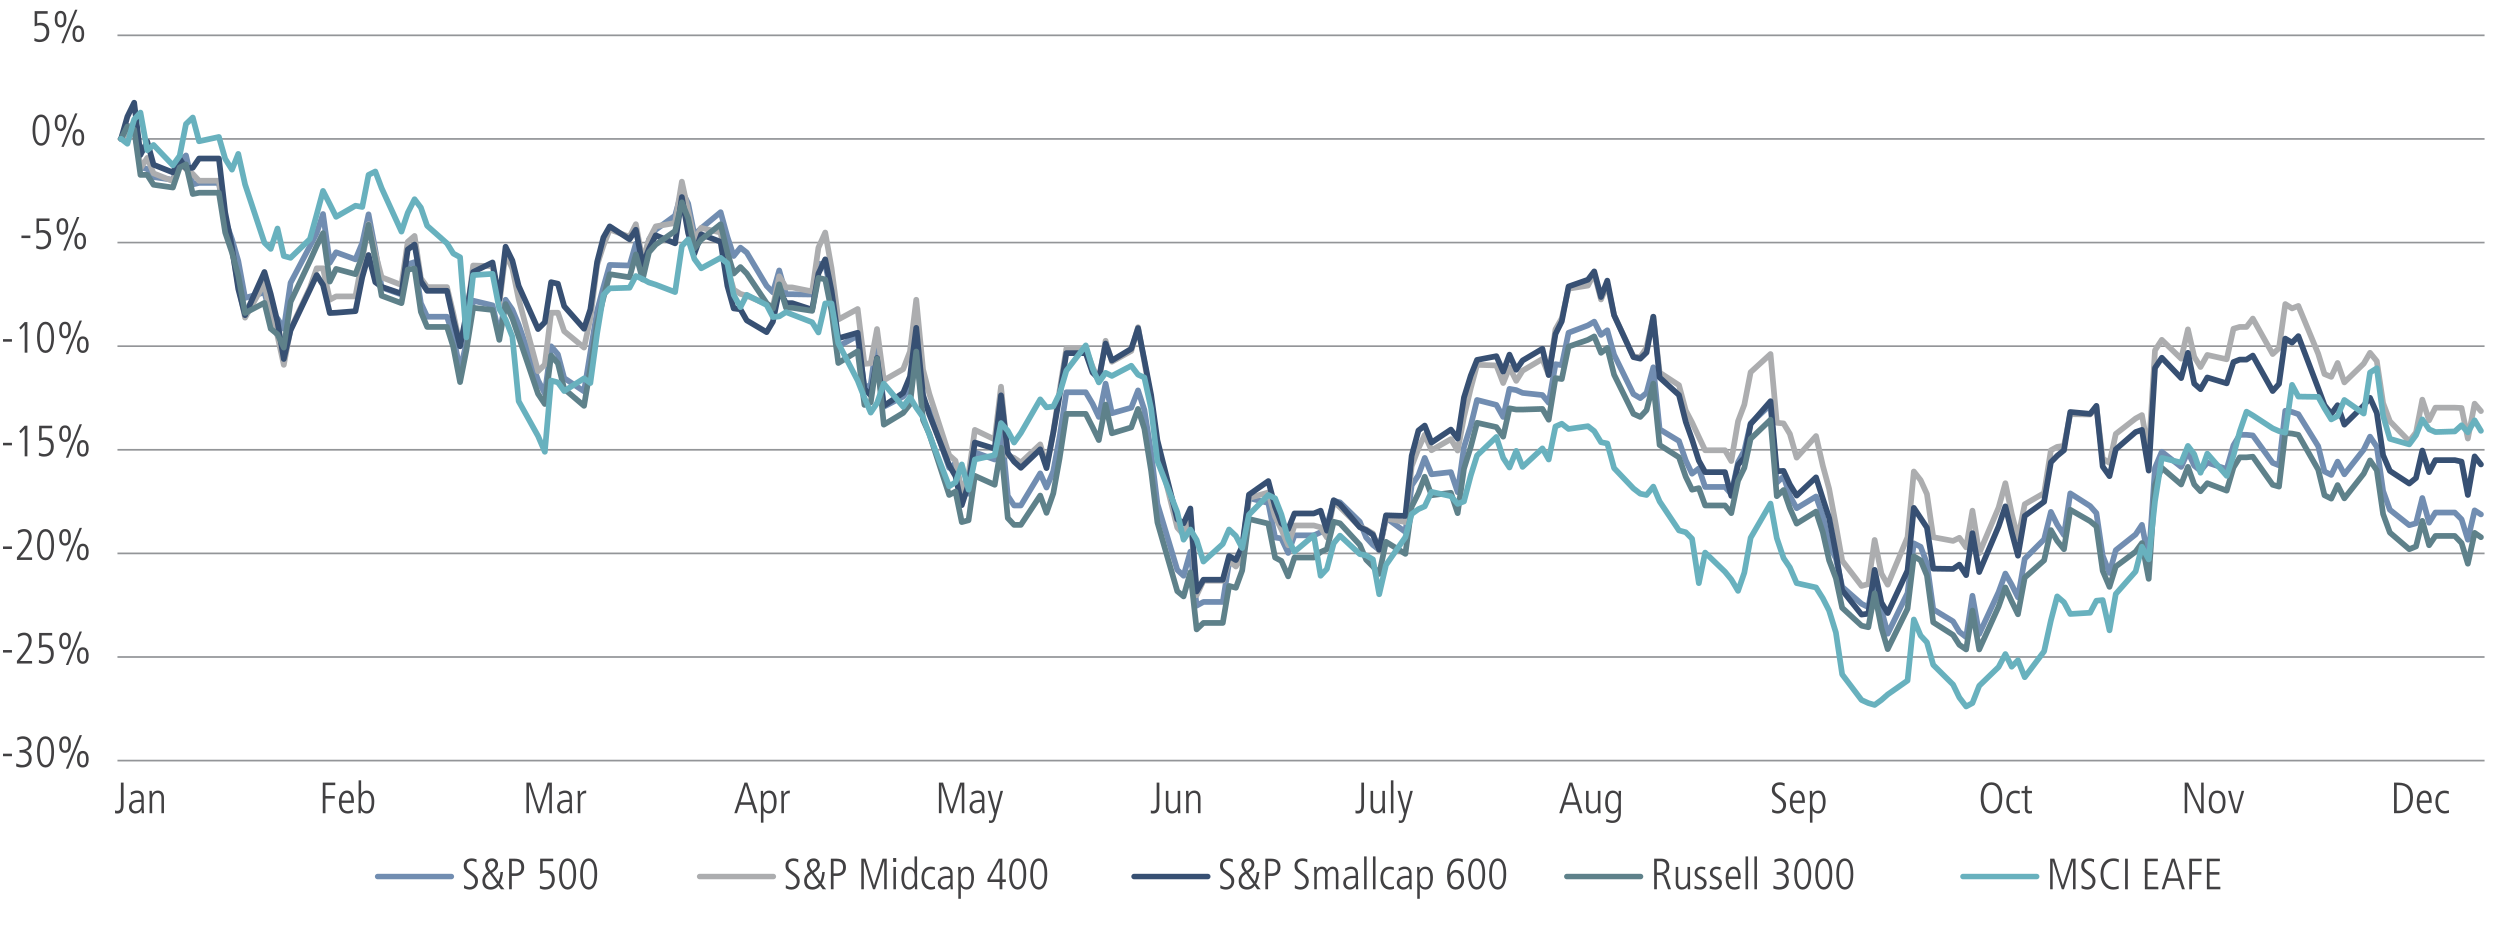 <?xml version="1.0" encoding="utf-8"?>
<!-- Generator: Adobe Illustrator 27.0.0, SVG Export Plug-In . SVG Version: 6.00 Build 0)  -->
<svg version="1.1" id="Layer_1" xmlns="http://www.w3.org/2000/svg" xmlns:xlink="http://www.w3.org/1999/xlink" x="0px" y="0px"
	 viewBox="0 0 1140 423.5" style="enable-background:new 0 0 1140 423.5;" xml:space="preserve">
<style type="text/css">
	.st0{fill:none;stroke:#939598;stroke-width:0.75;stroke-miterlimit:10;}
	.st1{fill:none;stroke:#939598;stroke-miterlimit:10;}
	.st2{fill:#414042;}
	.st3{fill:#718DB1;}
	.st4{fill:none;}
	.st5{fill:none;stroke:#808080;stroke-width:0.75;stroke-miterlimit:10;}
	.st6{fill:#ACADAF;}
	.st7{fill:#FFFFFF;}
	.st8{fill:none;stroke:#939598;stroke-width:0.784;stroke-linejoin:round;stroke-miterlimit:10;}
	.st9{fill:none;stroke:#718DB1;stroke-width:2.614;stroke-linecap:round;stroke-linejoin:round;stroke-miterlimit:10;}
	.st10{fill:none;stroke:#ACADAF;stroke-width:2.614;stroke-linecap:round;stroke-linejoin:round;stroke-miterlimit:10;}
	.st11{fill:none;stroke:#375073;stroke-width:2.614;stroke-linecap:round;stroke-linejoin:round;stroke-miterlimit:10;}
	.st12{fill:none;stroke:#5E818A;stroke-width:2.614;stroke-linecap:round;stroke-linejoin:round;stroke-miterlimit:10;}
	.st13{fill:none;stroke:#68B1BE;stroke-width:2.614;stroke-linecap:round;stroke-linejoin:round;stroke-miterlimit:10;}
	.st14{fill:none;stroke:#718DB1;stroke-width:2.5;stroke-linecap:round;stroke-linejoin:round;stroke-miterlimit:10;}
	.st15{fill:none;stroke:#ACADAF;stroke-width:2.5;stroke-linecap:round;stroke-linejoin:round;stroke-miterlimit:10;}
	.st16{fill:none;stroke:#375073;stroke-width:2.5;stroke-linecap:round;stroke-linejoin:round;stroke-miterlimit:10;}
	.st17{fill:none;stroke:#5E818A;stroke-width:2.5;stroke-linecap:round;stroke-linejoin:round;stroke-miterlimit:10;}
	.st18{fill:none;stroke:#68B1BE;stroke-width:2.5;stroke-linecap:round;stroke-linejoin:round;stroke-miterlimit:10;}
</style>
<g>
	<g>
		<path class="st8" d="M53.56,346.83h1079.4 M53.56,299.59h1079.4 M53.56,252.34h1079.4 M53.56,205.1h1079.4 M53.56,157.85h1079.4
			 M53.56,110.61h1079.4 M53.56,16.12h1079.4"/>
	</g>
	<g>
		<line class="st8" x1="53.56" y1="63.36" x2="1132.96" y2="63.36"/>
	</g>
	<g>
		<polyline class="st9" points="55.21,63.29 58.09,57.39 61.18,57.81 64.05,76.23 67.14,77.07 70.01,80.73 78.84,82 81.93,73.56 
			84.81,70.89 87.9,84.1 90.77,83.4 99.82,83.4 102.69,100.41 105.78,109.13 108.65,118.98 111.75,135.85 120.58,133.32 123.45,144 
			126.54,145.27 129.41,149.91 132.5,128.96 141.34,112.23 144.43,106.18 147.3,97.6 150.39,119.82 153.26,115.04 162.09,118.27 
			165.19,110.82 168.06,97.74 171.15,114.05 174.02,131.07 183.07,134.3 185.94,120.52 189.04,119.54 191.91,138.24 194.78,144.43 
			203.83,144.43 206.7,153.14 209.79,168.89 212.66,156.38 215.76,137.11 224.59,139.22 227.68,152.72 230.55,136.69 233.64,141.19 
			236.51,148.08 245.35,173.39 248.44,179.44 251.31,157.92 254.4,161.58 257.27,172.41 266.32,178.45 269.2,160.74 272.29,141.75 
			275.16,130.93 278.03,120.8 287.08,121.08 289.95,111.1 293.04,122.07 295.92,109.27 299.01,104.77 307.84,98.31 310.93,87.06 
			313.8,92.82 316.67,107.16 319.76,104.07 328.6,96.76 331.69,108.01 334.56,116.73 337.65,112.93 340.52,115.18 349.58,130.36 
			352.45,133.32 355.32,123.33 358.41,134.16 361.28,134.16 370.33,134.3 373.2,120.24 376.3,120.66 379.17,133.74 382.26,157.92 
			391.09,153.14 394.18,177.05 397.05,175.36 399.92,154.55 403.02,185.48 411.85,180.84 414.94,176.91 417.81,152.02 420.9,182.39 
			423.77,187.03 432.83,213.32 435.7,211.35 438.57,224.43 441.66,225.13 444.53,206.29 453.58,209.53 456.46,193.36 459.55,226.12 
			462.42,230.48 465.51,230.48 474.34,215.85 477.21,222.32 480.3,214.87 483.18,199.12 486.27,178.87 495.1,178.87 498.19,184.08 
			501.06,190.12 504.15,174.94 507.02,188.44 515.86,185.9 518.95,178.03 521.82,186.89 524.91,206.43 527.78,229.77 536.84,259.86 
			539.71,262.54 542.8,251.57 545.67,276.18 548.76,274.49 557.59,274.49 560.46,256.49 563.56,257.47 566.43,250.3 569.52,227.1 
			578.35,229.35 581.44,245.1 584.31,245.52 587.41,252.13 590.28,244.12 599.11,244.12 602.2,242.71 605.07,240.04 608.16,228.37 
			611.03,229.07 620.09,237.93 622.96,245.1 626.05,248.48 628.92,250.73 632.01,236.1 640.85,242.57 643.72,221.34 646.81,216.7 
			649.68,208.82 652.77,216.28 661.6,215.29 664.69,224.43 667.57,203.9 670.66,194.06 673.53,182.39 682.36,184.64 685.45,190.12 
			688.32,177.33 691.41,177.89 694.29,179.16 703.34,180.14 706.21,183.66 709.3,166.08 712.17,166.5 715.26,151.74 724.1,148.36 
			726.97,146.67 730.06,152.72 732.93,150.61 736.02,161.72 744.85,179.72 747.95,181.55 750.82,179.16 753.91,167.49 
			756.78,195.75 765.61,201.09 768.7,209.95 771.57,216 774.67,213.6 777.54,222.04 786.59,222.04 789.46,225.28 792.55,210.79 
			795.42,205.45 798.29,193.08 807.35,184.5 810.22,220.07 813.31,217.26 816.18,226.12 819.27,231.74 828.11,226.4 831.2,235.12 
			834.07,248.33 837.16,254.66 840.03,267.6 848.86,275.33 851.96,276.88 854.83,262.4 857.92,278 860.79,288.97 869.84,270.41 
			872.71,247.77 875.8,249.32 878.68,256.91 881.55,277.86 890.6,283.35 893.47,288.13 896.56,290.52 899.43,271.68 902.52,289.11 
			911.36,269.99 914.45,261.55 917.32,266.61 920.19,272.38 923.28,254.8 932.12,245.94 935.21,233.43 938.08,239.2 941.17,243.98 
			944.04,224.99 953.09,230.76 955.96,233.99 958.83,253.4 961.93,261.27 964.8,250.87 973.85,243.69 976.72,239.34 979.81,255.22 
			982.68,213.32 985.78,206.01 994.61,212.9 997.7,206.01 1000.57,212.34 1003.44,214.73 1006.53,210.93 1015.37,213.89 
			1018.46,203.06 1021.33,198.28 1024.42,198.28 1027.29,198.56 1036.34,211.07 1039.22,212.2 1042.09,187.31 1045.18,187.87 
			1048.05,188.86 1057.1,203.48 1059.97,215.01 1063.06,216.56 1065.94,210.51 1069.03,216.28 1077.86,205.03 1080.73,199.12 
			1083.82,203.76 1086.69,223.87 1089.78,232.45 1098.62,239.48 1101.71,238.63 1104.58,227.1 1107.67,238.35 1110.54,233.71 
			1119.38,233.71 1122.47,236.81 1125.34,246.09 1128.43,232.73 1131.3,234.56 		"/>
	</g>
	<g>
		<polyline class="st10" points="55.21,63.29 58.09,60.34 61.18,55.42 64.05,76.79 67.14,72.01 70.01,79.04 78.84,82.56 
			81.93,74.26 84.81,77.07 87.9,79.32 90.77,82.42 99.82,82.42 102.69,101.82 105.78,114.19 108.65,129.94 111.75,144.85 
			120.58,129.1 123.45,144.57 126.54,153.14 129.41,166.36 132.5,150.05 141.34,131.21 144.43,122.35 147.3,122.35 150.39,136.69 
			153.26,135.15 162.09,135.15 165.19,118.41 168.06,102.24 171.15,115.46 174.02,126.43 183.07,129.94 185.94,110.26 
			189.04,107.59 191.91,126.85 194.78,130.93 203.83,130.93 206.7,143.02 209.79,157.5 212.66,145.41 215.76,121.08 224.59,121.37 
			227.68,138.66 230.55,115.46 233.64,122.49 236.51,136.41 245.35,169.31 248.44,166.22 251.31,142.6 254.4,142.6 257.27,151.03 
			266.32,158.49 269.2,145.27 272.29,120.8 275.16,111.94 278.03,104.63 287.08,108.01 289.95,102.24 293.04,118.98 295.92,109.27 
			299.01,103.23 307.84,101.68 310.93,82.84 313.8,96.2 316.67,109.41 319.76,103.93 328.6,106.04 331.69,122.21 334.56,132.05 
			337.65,134.02 340.52,134.86 349.58,138.66 352.45,139.93 355.32,126.01 358.41,131.07 361.28,131.07 370.33,132.9 373.2,112.93 
			376.3,106.04 379.17,122.21 382.26,145.69 391.09,140.91 394.18,165.94 397.05,165.66 399.92,150.05 403.02,173.39 411.85,168.33 
			414.94,160.31 417.81,136.69 420.9,168.47 423.77,179.58 432.83,207.56 435.7,210.09 438.57,223.87 441.66,216.56 444.53,196.03 
			453.58,200.39 456.46,176.34 459.55,207.7 462.42,208.82 465.51,210.93 474.34,202.64 477.21,212.48 480.3,197.01 483.18,178.03 
			486.27,158.91 495.1,158.91 498.19,167.2 501.06,173.95 504.15,155.39 507.02,164.95 515.86,160.03 518.95,149.21 521.82,164.95 
			524.91,182.25 527.78,204.18 536.84,240.6 539.71,243.84 542.8,234.98 545.67,271.39 548.76,264.79 557.59,264.79 560.46,255.65 
			563.56,258.32 566.43,253.96 569.52,227.1 578.35,224.57 581.44,235.54 584.31,241.45 587.41,248.62 590.28,239.62 599.11,239.62 
			602.2,240.46 605.07,245.1 608.16,228.79 611.03,231.32 620.09,240.18 622.96,241.45 626.05,243.27 628.92,251.15 632.01,236.38 
			640.85,238.07 643.72,212.62 646.81,204.47 649.68,198.28 652.77,205.31 661.6,200.25 664.69,205.45 667.57,190.12 670.66,177.05 
			673.53,166.36 682.36,166.64 685.45,174.66 688.32,167.49 691.41,173.67 694.29,169.03 703.34,163.69 706.21,171 709.3,150.19 
			712.17,145.13 715.26,131.63 724.1,130.22 726.97,124.74 730.06,136.55 732.93,129.8 736.02,143.72 744.85,162.56 747.95,162.85 
			750.82,158.49 753.91,144.43 756.78,169.88 765.61,175.64 768.7,187.17 771.57,192.65 774.67,199.26 777.54,205.31 786.59,205.31 
			789.46,210.23 792.55,192.09 795.42,184.5 798.29,169.73 807.35,161.44 810.22,192.79 813.31,193.08 816.18,197.86 819.27,208.68 
			828.11,198.84 831.2,212.34 834.07,222.88 837.16,239.48 840.03,255.65 848.86,267.18 851.96,266.33 854.83,246.23 857.92,261.55 
			860.79,266.61 869.84,244.96 872.71,215.01 875.8,218.95 878.68,225.28 881.55,244.96 890.6,246.65 893.47,245.24 896.56,249.6 
			899.43,232.87 902.52,252.27 911.36,231.46 914.45,220.35 917.32,234.13 920.19,245.52 923.28,229.92 932.12,224.85 
			935.21,205.31 938.08,203.76 941.17,203.34 944.04,188.86 953.09,189 955.96,185.62 958.83,209.11 961.93,211.07 964.8,197.86 
			973.85,190.83 976.72,189.28 979.81,206.43 982.68,159.75 985.78,154.97 994.61,163.55 997.7,150.19 1000.57,162.7 
			1003.44,167.34 1006.53,161.86 1015.37,163.83 1018.46,149.91 1021.33,149.07 1024.42,149.07 1027.29,145.27 1036.34,161.44 
			1039.22,158.77 1042.09,138.66 1045.18,140.63 1048.05,139.5 1057.1,161.3 1059.97,170.58 1063.06,171.84 1065.94,165.52 
			1069.03,174.37 1077.86,165.8 1080.73,160.88 1083.82,164.67 1086.69,183.8 1089.78,192.09 1098.62,201.23 1101.71,197.15 
			1104.58,182.25 1107.67,191.67 1110.54,185.9 1119.38,185.9 1122.47,186.05 1125.34,199.97 1128.43,184.08 1131.3,187.45 		"/>
	</g>
	<g>
		<polyline class="st11" points="55.21,63.29 58.09,53.17 61.18,46.84 64.05,70.61 67.14,64.56 70.01,75.11 78.84,78.62 
			81.93,72.43 84.81,76.65 87.9,76.51 90.77,72.29 99.82,72.29 102.69,96.9 105.78,112.79 108.65,131.77 111.75,143.72 
			120.58,124.04 123.45,134.02 126.54,146.82 129.41,163.69 132.5,150.61 141.34,132.05 144.43,125.44 147.3,129.94 150.39,142.74 
			153.26,142.6 162.09,141.89 165.19,126.43 168.06,116.3 171.15,128.68 174.02,130.79 183.07,133.88 185.94,113.77 189.04,111.52 
			191.91,128.26 194.78,132.61 203.83,132.61 206.7,145.55 209.79,157.92 212.66,143.3 215.76,124.04 224.59,119.68 227.68,136.55 
			230.55,112.51 233.64,118.83 236.51,130.36 245.35,150.05 248.44,146.96 251.31,128.68 254.4,129.38 257.27,139.64 266.32,149.91 
			269.2,141.05 272.29,119.4 275.16,108.29 278.03,103.23 287.08,109.13 289.95,104.77 293.04,120.8 295.92,113.49 299.01,107.3 
			307.84,110.96 310.93,89.87 313.8,106.32 316.67,115.6 319.76,106.88 328.6,110.26 331.69,130.36 334.56,140.63 337.65,141.05 
			340.52,146.11 349.58,151.46 352.45,146.67 355.32,132.33 358.41,138.24 361.28,138.24 370.33,141.19 373.2,124.74 376.3,118.27 
			379.17,132.47 382.26,154.27 391.09,151.74 394.18,177.33 397.05,180.28 399.92,163.27 403.02,185.06 411.85,179.16 414.94,171.7 
			417.81,149.49 420.9,180.14 423.77,189 432.83,212.2 435.7,217.12 438.57,230.34 441.66,220.78 444.53,201.79 453.58,204.61 
			456.46,180.28 459.55,206.57 462.42,210.51 465.51,213.32 474.34,204.89 477.21,213.46 480.3,197.29 483.18,180.28 486.27,161.02 
			495.1,161.02 498.19,169.88 501.06,172.69 504.15,156.66 507.02,164.39 515.86,159.05 518.95,149.63 521.82,164.11 524.91,180.14 
			527.78,200.81 536.84,236.81 539.71,238.63 542.8,231.88 545.67,269.71 548.76,264.36 557.59,264.36 560.46,253.54 563.56,255.37 
			566.43,249.18 569.52,225.56 578.35,219.37 581.44,231.04 584.31,238.63 587.41,241.3 590.28,234.13 599.11,234.13 602.2,232.87 
			605.07,242.01 608.16,228.09 611.03,229.92 620.09,240.46 622.96,241.73 626.05,243.84 628.92,250.73 632.01,234.98 
			640.85,235.26 643.72,207.84 646.81,196.31 649.68,194.06 652.77,201.79 661.6,195.89 664.69,199.97 667.57,181.26 670.66,171.28 
			673.53,164.11 682.36,162.42 685.45,169.45 688.32,161.72 691.41,168.61 694.29,164.39 703.34,159.05 706.21,171 709.3,152.3 
			712.17,146.53 715.26,130.65 724.1,127.55 726.97,123.76 730.06,135.43 732.93,127.97 736.02,143.72 744.85,162.85 747.95,163.55 
			750.82,160.74 753.91,144.43 756.78,172.13 765.61,180.14 768.7,192.37 771.57,200.39 774.67,210.09 777.54,215.29 786.59,215.29 
			789.46,226.12 792.55,211.92 795.42,208.68 798.29,193.36 807.35,182.95 810.22,214.87 813.31,214.73 816.18,220.92 
			819.27,225.98 828.11,217.68 831.2,227.38 834.07,236.1 837.16,252.27 840.03,269.14 848.86,280.25 851.96,279.83 854.83,259.86 
			857.92,274.77 860.79,279.55 869.84,260.15 872.71,231.6 875.8,236.24 878.68,240.6 881.55,259.3 890.6,259.44 893.47,257.47 
			896.56,262.26 899.43,243.13 902.52,260.85 911.36,240.04 914.45,230.9 917.32,242.57 920.19,253.4 923.28,235.26 932.12,228.79 
			935.21,210.79 938.08,207.84 941.17,205.31 944.04,187.87 953.09,188.72 955.96,185.06 958.83,212.76 961.93,217.12 964.8,204.89 
			973.85,197.01 976.72,196.03 979.81,214.59 982.68,167.77 985.78,163.13 994.61,172.41 997.7,160.88 1000.57,174.94 
			1003.44,177.47 1006.53,172.13 1015.37,174.8 1018.46,165.09 1021.33,163.97 1024.42,163.97 1027.29,162.14 1036.34,178.31 
			1039.22,175.08 1042.09,154.41 1045.18,156.24 1048.05,153.28 1057.1,177.05 1059.97,184.78 1063.06,188.72 1065.94,184.78 
			1069.03,193.64 1077.86,184.92 1080.73,181.41 1083.82,188.3 1086.69,207.56 1089.78,214.73 1098.62,220.49 1101.71,217.96 
			1104.58,205.45 1107.67,215.29 1110.54,209.81 1119.38,209.81 1122.47,210.51 1125.34,225.7 1128.43,208.12 1131.3,211.78 		"/>
	</g>
	<g>
		<polyline class="st12" points="55.21,63.29 58.09,57.67 61.18,59.08 64.05,79.75 67.14,79.75 70.01,84.24 78.84,85.51 
			81.93,76.37 84.81,74.96 87.9,88.46 90.77,87.9 99.82,87.9 102.69,106.04 105.78,115.18 108.65,125.58 111.75,142.74 
			120.58,138.1 123.45,149.91 126.54,152.44 129.41,158.49 132.5,137.68 141.34,118.98 144.43,112.09 147.3,106.32 150.39,128.4 
			153.26,122.63 162.09,125.02 165.19,116.73 168.06,102.52 171.15,118.41 174.02,134.86 183.07,138.24 185.94,122.91 
			189.04,122.49 191.91,142.18 194.78,149.07 203.83,149.07 206.7,158.2 209.79,174.23 212.66,159.75 215.76,140.35 224.59,141.33 
			227.68,154.97 230.55,138.66 233.64,145.13 236.51,153.56 245.35,179.58 248.44,184.22 251.31,162.14 254.4,165.66 257.27,177.33 
			266.32,185.06 269.2,167.91 272.29,147.38 275.16,135.85 278.03,125.02 287.08,126.43 289.95,116.02 293.04,127.41 295.92,115.04 
			299.01,111.52 307.84,105.34 310.93,92.26 313.8,99.43 316.67,113.21 319.76,109.27 328.6,102.24 331.69,115.18 334.56,124.74 
			337.65,121.79 340.52,124.74 349.58,138.24 352.45,140.77 355.32,129.66 358.41,140.35 361.28,140.35 370.33,141.75 373.2,126.71 
			376.3,127.41 379.17,141.89 382.26,165.52 391.09,160.17 394.18,184.64 397.05,183.51 399.92,163.55 403.02,193.64 411.85,188.3 
			414.94,184.36 417.81,160.31 420.9,191.53 423.77,197.86 432.83,225.7 435.7,224.15 438.57,238.07 441.66,237.23 444.53,216.98 
			453.58,221.06 456.46,204.18 459.55,236.24 462.42,239.34 465.51,239.34 474.34,225.98 477.21,233.85 480.3,224.99 483.18,208.96 
			486.27,188.72 495.1,188.72 498.19,194.76 501.06,200.67 504.15,184.5 507.02,197.58 515.86,194.9 518.95,186.47 521.82,195.47 
			524.91,214.73 527.78,238.21 536.84,269.57 539.71,271.96 542.8,260.99 545.67,287 548.76,284.05 557.59,284.05 560.46,267.18 
			563.56,268.02 566.43,260.15 569.52,236.66 578.35,238.77 581.44,254.24 584.31,255.79 587.41,262.82 590.28,254.24 
			599.11,254.24 602.2,251.71 605.07,250.44 608.16,237.93 611.03,238.63 620.09,248.48 622.96,255.22 626.05,258.32 628.92,261.69 
			632.01,247.07 640.85,252.55 643.72,231.04 646.81,224.85 649.68,217.4 652.77,225.84 661.6,224.71 664.69,233.99 667.57,213.75 
			670.66,203.76 673.53,192.79 682.36,194.76 685.45,199.12 688.32,186.19 691.41,186.75 694.29,186.75 703.34,186.47 
			706.21,191.39 709.3,172.41 712.17,172.83 715.26,158.06 724.1,154.97 726.97,153.42 730.06,160.88 732.93,158.63 736.02,170.86 
			744.85,188.72 747.95,190.12 750.82,187.03 753.91,174.94 756.78,202.92 765.61,208.54 768.7,217.4 771.57,223.31 774.67,222.6 
			777.54,230.48 786.59,230.48 789.46,233.99 792.55,219.23 795.42,213.32 798.29,200.11 807.35,191.39 810.22,226.26 
			813.31,223.45 816.18,231.74 819.27,238.77 828.11,233.29 831.2,242.71 834.07,255.51 837.16,263.66 840.03,277.16 848.86,285.31 
			851.96,286.02 854.83,270.55 857.92,286.3 860.79,296 869.84,277.58 872.71,253.68 875.8,255.51 878.68,262.4 881.55,283.77 
			890.6,289.53 893.47,294.03 896.56,296.14 899.43,278.42 902.52,296.14 911.36,276.6 914.45,267.88 917.32,274.21 920.19,280.11 
			923.28,263.38 932.12,255.51 935.21,241.73 938.08,246.65 941.17,250.44 944.04,232.45 953.09,237.65 955.96,240.04 
			958.83,260.29 961.93,267.6 964.8,258.32 973.85,251.57 976.72,247.63 979.81,263.94 982.68,221.2 985.78,213.32 994.61,220.92 
			997.7,212.9 1000.57,220.92 1003.44,224.01 1006.53,220.35 1015.37,223.73 1018.46,213.18 1021.33,208.54 1024.42,208.54 
			1027.29,208.26 1036.34,221.06 1039.22,221.9 1042.09,197.43 1045.18,197.72 1048.05,198.28 1057.1,214.17 1059.97,225.84 
			1063.06,227.38 1065.94,221.2 1069.03,227.24 1077.86,215.99 1080.73,209.95 1083.82,214.45 1086.69,234.41 1089.78,242.85 
			1098.62,250.44 1101.71,249.18 1104.58,237.51 1107.67,248.62 1110.54,244.4 1119.38,244.4 1122.47,247.63 1125.34,257.05 
			1128.43,242.99 1131.3,244.96 		"/>
	</g>
	<g>
		<polyline class="st13" points="55.21,63.29 58.09,65.54 61.18,54.44 64.05,51.34 67.14,68.5 70.01,66.11 78.84,75.39 81.93,71.03 
			84.81,56.55 87.9,53.59 90.77,64.42 99.82,62.45 102.69,72.43 105.78,77.36 108.65,70.18 111.75,84.1 120.58,110.68 
			123.45,113.49 126.54,104.21 129.41,116.73 132.5,117.57 141.34,108.99 144.43,97.74 147.3,87.06 150.39,93.1 153.26,98.87 
			162.09,93.81 165.19,94.37 168.06,79.75 171.15,78.2 174.02,85.79 183.07,105.62 185.94,97.04 189.04,90.85 191.91,94.65 
			194.78,102.95 203.83,110.96 206.7,115.6 209.79,117.29 212.66,153.85 215.76,125.44 224.59,124.88 227.68,140.91 230.55,145.69 
			233.64,153.56 236.51,182.95 245.35,198.84 248.44,206.01 251.31,173.53 254.4,174.37 257.27,178.31 266.32,172.55 269.2,174.66 
			272.29,152.02 275.16,134.44 278.03,131.49 287.08,131.21 289.95,125.87 293.04,127.27 295.92,128.82 299.01,129.8 307.84,133.18 
			310.93,112.23 313.8,109.13 316.67,118.13 319.76,122.35 328.6,117.57 331.69,120.1 334.56,134.44 337.65,140.07 340.52,134.44 
			349.58,139.08 352.45,144.57 355.32,144.28 358.41,142.32 361.28,143.44 370.33,146.96 373.2,151.6 376.3,138.38 379.17,138.38 
			382.26,156.52 391.09,173.53 394.18,181.41 397.05,188.15 399.92,183.8 403.02,174.94 411.85,185.48 414.94,181.12 417.81,185.9 
			420.9,190.26 423.77,198.14 432.83,221.76 435.7,219.93 438.57,211.78 441.66,223.31 444.53,209.53 453.58,207.56 456.46,192.94 
			459.55,196.45 462.42,201.79 465.51,197.43 474.34,182.11 477.21,185.76 480.3,185.34 483.18,179.44 486.27,169.03 495.1,157.5 
			498.19,167.91 501.06,174.37 504.15,170.02 507.02,171.42 515.86,166.78 518.95,170.86 521.82,172.13 524.91,186.33 
			527.78,210.23 536.84,233.57 539.71,246.09 542.8,241.45 545.67,246.23 548.76,256.07 557.59,248.05 560.46,241.45 563.56,244.4 
			566.43,249.88 569.52,234.7 578.35,225.7 581.44,227.24 584.31,234.56 587.41,245.8 590.28,251.57 599.11,244.12 602.2,262.54 
			605.07,259.44 608.16,247.77 611.03,244.26 620.09,252.69 622.96,253.26 626.05,255.08 628.92,270.97 632.01,257.62 
			640.85,244.96 643.72,234.41 646.81,232.17 649.68,230.9 652.77,224.29 661.6,226.26 664.69,229.77 667.57,228.65 670.66,216.84 
			673.53,207.7 682.36,199.26 685.45,208.82 688.32,213.18 691.41,205.59 694.29,212.9 703.34,204.47 706.21,209.53 709.3,194.48 
			712.17,193.22 715.26,195.61 724.1,194.34 726.97,196.59 730.06,201.65 732.93,202.22 736.02,213.46 744.85,222.74 747.95,225.13 
			750.82,225.7 753.91,221.9 756.78,228.65 765.61,241.87 768.7,242.71 771.57,245.66 774.67,265.91 777.54,251.99 786.59,260.71 
			789.46,264.22 792.55,269.43 795.42,261.13 798.29,245.24 807.35,229.63 810.22,245.38 813.31,254.52 816.18,258.74 
			819.27,265.91 828.11,267.88 831.2,272.8 834.07,278.43 837.16,288.41 840.03,307.53 848.86,319.2 851.96,320.61 854.83,321.45 
			857.92,319.2 860.79,316.67 869.84,310.34 872.71,282.5 875.8,289.81 878.68,292.91 881.55,303.17 890.6,312.17 893.47,318.08 
			896.56,322.15 899.43,320.61 902.52,312.73 911.36,304.16 914.45,298.25 917.32,304.02 920.19,301.06 923.28,308.8 932.12,296.99 
			935.21,282.92 938.08,271.96 941.17,274.63 944.04,279.97 953.09,279.41 955.96,273.93 958.83,273.64 961.93,287.42 964.8,270.83 
			973.85,260.57 976.72,249.32 979.81,255.08 982.68,228.51 985.78,208.82 994.61,210.93 997.7,203.34 1000.57,207.14 
			1003.44,215.57 1006.53,206.86 1015.37,216.98 1018.46,207.7 1021.33,196.73 1024.42,187.73 1027.29,189.42 1036.34,195.33 
			1039.22,196.59 1042.09,197.29 1045.18,175.5 1048.05,180.84 1057.1,180.98 1059.97,186.19 1063.06,191.25 1065.94,189.7 
			1069.03,182.39 1077.86,188.58 1080.73,169.88 1083.82,167.91 1086.69,189.56 1089.78,200.11 1098.62,202.64 1101.71,198.42 
			1104.58,191.25 1107.67,195.75 1110.54,197.01 1119.38,196.73 1122.47,193.92 1125.34,197.15 1128.43,191.67 1131.3,196.45 		"/>
	</g>
	<g>
		<g>
			<g>
				<path class="st2" d="M1.37,344.84v-1.16h4.08v1.16H1.37z"/>
				<path class="st2" d="M7.45,348.06c0.62,0.38,1.82,0.76,2.62,0.76c1.84,0,3.06-1.1,3.06-3c0-1.66-1.24-2.64-3.18-2.64H8.89v-1.16
					c2.96,0,4.14-0.9,4.14-2.6c0-1.42-0.94-2.52-2.78-2.52c-0.78,0-1.56,0.28-2.3,0.82l-0.1-1.32c0.48-0.32,1.78-0.66,2.58-0.66
					c2.42,0,3.92,1.54,3.92,3.56c0,1.52-0.8,2.62-2.5,3.12v0.04c1.46,0.28,2.6,1.7,2.6,3.52c0,2.56-1.58,4-4.52,4
					c-0.98,0-1.76-0.14-2.58-0.56L7.45,348.06z"/>
				<path class="st2" d="M16.89,342.86c0-4.42,1.38-7.12,3.88-7.12c2.54,0,3.88,2.72,3.88,7.12s-1.38,7.12-3.88,7.12
					C18.27,349.98,16.89,347.26,16.89,342.86z M23.41,342.86c0-3.92-0.9-5.96-2.64-5.96c-1.68,0-2.64,1.98-2.64,5.96
					c0,3.94,0.96,5.96,2.64,5.96C22.47,348.82,23.41,346.8,23.41,342.86z"/>
				<path class="st2" d="M27.01,339.52c0-2.4,0.92-3.78,2.66-3.78c1.7,0,2.66,1.32,2.66,3.78s-0.96,3.78-2.66,3.78
					C27.93,343.3,27.01,341.92,27.01,339.52z M31.17,339.52c0-2-0.56-2.7-1.5-2.7c-0.94,0-1.5,0.68-1.5,2.7c0,2.08,0.6,2.7,1.5,2.7
					C30.57,342.22,31.17,341.6,31.17,339.52z M30.03,350.5l6.26-15.28h1.08l-6.26,15.28H30.03z M35.11,346.2
					c0-2.46,0.96-3.78,2.66-3.78c1.74,0,2.66,1.38,2.66,3.78s-0.92,3.78-2.66,3.78C36.07,349.98,35.11,348.66,35.11,346.2z
					 M39.27,346.2c0-2.02-0.58-2.7-1.52-2.7c-0.88,0-1.48,0.62-1.48,2.7c0,2.06,0.56,2.7,1.5,2.7
					C38.67,348.9,39.27,348.28,39.27,346.2z"/>
			</g>
		</g>
	</g>
	<g>
		<g>
			<g>
				<path class="st2" d="M1.37,297.58v-1.16h4.08v1.16H1.37z"/>
				<path class="st2" d="M7.71,302.58v-1.22l2.16-2.68c1.98-2.46,3.26-4.76,3.26-6.54c0-1.6-0.76-2.5-2.18-2.5
					c-0.86,0-1.92,0.48-2.66,1.1l-0.18-1.38c0.96-0.62,1.92-0.88,2.94-0.88c2.1,0,3.4,1.5,3.4,3.66c0,1.76-0.86,3.72-3.58,7.1
					l-1.76,2.18h5.52v1.16H7.71z"/>
				<path class="st2" d="M17.77,300.84c0.74,0.48,1.6,0.72,2.4,0.72c1.9,0,3.04-1.34,3.04-3.42c0-1.9-1.04-3.08-3.04-3.08
					c-0.82,0-1.44,0.12-2.32,0.5v-6.94h5.94v1.16h-4.78v4.4c0.38-0.14,0.98-0.28,1.54-0.28c2.62,0,3.98,1.46,3.98,4.24
					c0,2.82-1.62,4.58-4.42,4.58c-0.86,0-1.48-0.12-2.4-0.54L17.77,300.84z"/>
				<path class="st2" d="M27.01,292.26c0-2.4,0.92-3.78,2.66-3.78c1.7,0,2.66,1.32,2.66,3.78s-0.96,3.78-2.66,3.78
					C27.93,296.04,27.01,294.66,27.01,292.26z M31.17,292.26c0-2-0.56-2.7-1.5-2.7c-0.94,0-1.5,0.68-1.5,2.7c0,2.08,0.6,2.7,1.5,2.7
					C30.57,294.96,31.17,294.34,31.17,292.26z M30.03,303.25l6.26-15.28h1.08l-6.26,15.28H30.03z M35.11,298.94
					c0-2.46,0.96-3.78,2.66-3.78c1.74,0,2.66,1.38,2.66,3.78s-0.92,3.78-2.66,3.78C36.07,302.72,35.11,301.4,35.11,298.94z
					 M39.27,298.94c0-2.02-0.58-2.7-1.52-2.7c-0.88,0-1.48,0.62-1.48,2.7c0,2.06,0.56,2.7,1.5,2.7
					C38.67,301.64,39.27,301.02,39.27,298.94z"/>
			</g>
		</g>
	</g>
	<g>
		<g>
			<g>
				<path class="st2" d="M1.37,250.34v-1.16h4.08v1.16H1.37z"/>
				<path class="st2" d="M7.71,255.34v-1.22l2.16-2.68c1.98-2.46,3.26-4.76,3.26-6.54c0-1.6-0.76-2.5-2.18-2.5
					c-0.86,0-1.92,0.48-2.66,1.1l-0.18-1.38c0.96-0.62,1.92-0.88,2.94-0.88c2.1,0,3.4,1.5,3.4,3.66c0,1.76-0.86,3.72-3.58,7.1
					l-1.76,2.18h5.52v1.16H7.71z"/>
				<path class="st2" d="M16.89,248.36c0-4.42,1.38-7.12,3.88-7.12c2.54,0,3.88,2.72,3.88,7.12s-1.38,7.12-3.88,7.12
					C18.27,255.48,16.89,252.76,16.89,248.36z M23.41,248.36c0-3.92-0.9-5.96-2.64-5.96c-1.68,0-2.64,1.98-2.64,5.96
					c0,3.94,0.96,5.96,2.64,5.96C22.47,254.32,23.41,252.3,23.41,248.36z"/>
				<path class="st2" d="M27.01,245.02c0-2.4,0.92-3.78,2.66-3.78c1.7,0,2.66,1.32,2.66,3.78s-0.96,3.78-2.66,3.78
					C27.93,248.8,27.01,247.42,27.01,245.02z M31.17,245.02c0-2-0.56-2.7-1.5-2.7c-0.94,0-1.5,0.68-1.5,2.7c0,2.08,0.6,2.7,1.5,2.7
					C30.57,247.72,31.17,247.1,31.17,245.02z M30.03,256l6.26-15.28h1.08L31.11,256H30.03z M35.11,251.7c0-2.46,0.96-3.78,2.66-3.78
					c1.74,0,2.66,1.38,2.66,3.78s-0.92,3.78-2.66,3.78C36.07,255.48,35.11,254.16,35.11,251.7z M39.27,251.7
					c0-2.02-0.58-2.7-1.52-2.7c-0.88,0-1.48,0.62-1.48,2.7c0,2.06,0.56,2.7,1.5,2.7C38.67,254.4,39.27,253.78,39.27,251.7z"/>
			</g>
		</g>
	</g>
	<g>
		<g>
			<g>
				<path class="st2" d="M1.37,203.08v-1.16h4.08v1.16H1.37z"/>
				<path class="st2" d="M11.25,208.08v-12.56l-1.8,2.08l-0.68-0.92l2.48-2.56h1.24v13.96H11.25z"/>
				<path class="st2" d="M17.77,206.34c0.74,0.48,1.6,0.72,2.4,0.72c1.9,0,3.04-1.34,3.04-3.42c0-1.9-1.04-3.08-3.04-3.08
					c-0.82,0-1.44,0.12-2.32,0.5v-6.94h5.94v1.16h-4.78v4.4c0.38-0.14,0.98-0.28,1.54-0.28c2.62,0,3.98,1.46,3.98,4.24
					c0,2.82-1.62,4.58-4.42,4.58c-0.86,0-1.48-0.12-2.4-0.54L17.77,206.34z"/>
				<path class="st2" d="M27.01,197.75c0-2.4,0.92-3.78,2.66-3.78c1.7,0,2.66,1.32,2.66,3.78s-0.96,3.78-2.66,3.78
					C27.93,201.54,27.01,200.16,27.01,197.75z M31.17,197.75c0-2-0.56-2.7-1.5-2.7c-0.94,0-1.5,0.68-1.5,2.7c0,2.08,0.6,2.7,1.5,2.7
					C30.57,200.46,31.17,199.83,31.17,197.75z M30.03,208.74l6.26-15.28h1.08l-6.26,15.28H30.03z M35.11,204.44
					c0-2.46,0.96-3.78,2.66-3.78c1.74,0,2.66,1.38,2.66,3.78s-0.92,3.78-2.66,3.78C36.07,208.22,35.11,206.9,35.11,204.44z
					 M39.27,204.44c0-2.02-0.58-2.7-1.52-2.7c-0.88,0-1.48,0.62-1.48,2.7c0,2.06,0.56,2.7,1.5,2.7
					C38.67,207.14,39.27,206.52,39.27,204.44z"/>
			</g>
		</g>
	</g>
	<g>
		<g>
			<g>
				<path class="st2" d="M1.37,155.81v-1.16h4.08v1.16H1.37z"/>
				<path class="st2" d="M11.25,160.81v-12.56l-1.8,2.08l-0.68-0.92l2.48-2.56h1.24v13.96H11.25z"/>
				<path class="st2" d="M16.89,153.83c0-4.42,1.38-7.12,3.88-7.12c2.54,0,3.88,2.72,3.88,7.12s-1.38,7.12-3.88,7.12
					C18.27,160.95,16.89,158.23,16.89,153.83z M23.41,153.83c0-3.92-0.9-5.96-2.64-5.96c-1.68,0-2.64,1.98-2.64,5.96
					c0,3.94,0.96,5.96,2.64,5.96C22.47,159.79,23.41,157.77,23.41,153.83z"/>
				<path class="st2" d="M27.01,150.49c0-2.4,0.92-3.78,2.66-3.78c1.7,0,2.66,1.32,2.66,3.78s-0.96,3.78-2.66,3.78
					C27.93,154.27,27.01,152.89,27.01,150.49z M31.17,150.49c0-2-0.56-2.7-1.5-2.7c-0.94,0-1.5,0.68-1.5,2.7c0,2.08,0.6,2.7,1.5,2.7
					C30.57,153.19,31.17,152.57,31.17,150.49z M30.03,161.47l6.26-15.28h1.08l-6.26,15.28H30.03z M35.11,157.17
					c0-2.46,0.96-3.78,2.66-3.78c1.74,0,2.66,1.38,2.66,3.78s-0.92,3.78-2.66,3.78C36.07,160.95,35.11,159.63,35.11,157.17z
					 M39.27,157.17c0-2.02-0.58-2.7-1.52-2.7c-0.88,0-1.48,0.62-1.48,2.7c0,2.06,0.56,2.7,1.5,2.7
					C38.67,159.87,39.27,159.25,39.27,157.17z"/>
			</g>
		</g>
	</g>
	<g>
		<g>
			<g>
				<path class="st2" d="M9.77,108.57v-1.16h4.08v1.16H9.77z"/>
				<path class="st2" d="M16.57,111.83c0.74,0.48,1.6,0.72,2.4,0.72c1.9,0,3.04-1.34,3.04-3.42c0-1.9-1.04-3.08-3.04-3.08
					c-0.82,0-1.44,0.12-2.32,0.5v-6.94h5.94v1.16h-4.78v4.4c0.38-0.14,0.98-0.28,1.54-0.28c2.62,0,3.98,1.46,3.98,4.24
					c0,2.82-1.62,4.58-4.42,4.58c-0.86,0-1.48-0.12-2.4-0.54L16.57,111.83z"/>
				<path class="st2" d="M25.81,103.25c0-2.4,0.92-3.78,2.66-3.78c1.7,0,2.66,1.32,2.66,3.78s-0.96,3.78-2.66,3.78
					C26.73,107.03,25.81,105.65,25.81,103.25z M29.97,103.25c0-2-0.56-2.7-1.5-2.7c-0.94,0-1.5,0.68-1.5,2.7c0,2.08,0.6,2.7,1.5,2.7
					C29.37,105.95,29.97,105.33,29.97,103.25z M28.83,114.23l6.26-15.28h1.08l-6.26,15.28H28.83z M33.91,109.93
					c0-2.46,0.96-3.78,2.66-3.78c1.74,0,2.66,1.38,2.66,3.78s-0.92,3.78-2.66,3.78C34.87,113.71,33.91,112.39,33.91,109.93z
					 M38.07,109.93c0-2.02-0.58-2.7-1.52-2.7c-0.88,0-1.48,0.62-1.48,2.7c0,2.06,0.56,2.7,1.5,2.7
					C37.47,112.63,38.07,112.01,38.07,109.93z"/>
			</g>
		</g>
	</g>
	<g>
		<g>
			<g>
				<path class="st2" d="M14.84,59.33c0-4.42,1.38-7.12,3.88-7.12c2.54,0,3.88,2.72,3.88,7.12s-1.38,7.12-3.88,7.12
					C16.22,66.46,14.84,63.74,14.84,59.33z M21.36,59.33c0-3.92-0.9-5.96-2.64-5.96c-1.68,0-2.64,1.98-2.64,5.96
					c0,3.94,0.96,5.96,2.64,5.96C20.42,65.29,21.36,63.27,21.36,59.33z"/>
				<path class="st2" d="M24.96,55.99c0-2.4,0.92-3.78,2.66-3.78c1.7,0,2.66,1.32,2.66,3.78s-0.96,3.78-2.66,3.78
					C25.88,59.77,24.96,58.39,24.96,55.99z M29.12,55.99c0-2-0.56-2.7-1.5-2.7c-0.94,0-1.5,0.68-1.5,2.7c0,2.08,0.6,2.7,1.5,2.7
					C28.52,58.69,29.12,58.07,29.12,55.99z M27.98,66.98l6.26-15.28h1.08l-6.26,15.28H27.98z M33.06,62.67
					c0-2.46,0.96-3.78,2.66-3.78c1.74,0,2.66,1.38,2.66,3.78s-0.92,3.78-2.66,3.78C34.02,66.46,33.06,65.13,33.06,62.67z
					 M37.22,62.67c0-2.02-0.58-2.7-1.52-2.7c-0.88,0-1.48,0.62-1.48,2.7c0,2.06,0.56,2.7,1.5,2.7
					C36.62,65.38,37.22,64.75,37.22,62.67z"/>
			</g>
		</g>
	</g>
	<g>
		<g>
			<g>
				<path class="st2" d="M15.72,17.31c0.74,0.48,1.6,0.72,2.4,0.72c1.9,0,3.04-1.34,3.04-3.42c0-1.9-1.04-3.08-3.04-3.08
					c-0.82,0-1.44,0.12-2.32,0.5V5.09h5.94v1.16h-4.78v4.4c0.38-0.14,0.98-0.28,1.54-0.28c2.62,0,3.98,1.46,3.98,4.24
					c0,2.82-1.62,4.58-4.42,4.58c-0.86,0-1.48-0.12-2.4-0.54L15.72,17.31z"/>
				<path class="st2" d="M24.96,8.73c0-2.4,0.92-3.78,2.66-3.78c1.7,0,2.66,1.32,2.66,3.78s-0.96,3.78-2.66,3.78
					C25.88,12.51,24.96,11.13,24.96,8.73z M29.12,8.73c0-2-0.56-2.7-1.5-2.7c-0.94,0-1.5,0.68-1.5,2.7c0,2.08,0.6,2.7,1.5,2.7
					C28.52,11.43,29.12,10.81,29.12,8.73z M27.98,19.71l6.26-15.28h1.08l-6.26,15.28H27.98z M33.06,15.41
					c0-2.46,0.96-3.78,2.66-3.78c1.74,0,2.66,1.38,2.66,3.78c0,2.4-0.92,3.78-2.66,3.78C34.02,19.19,33.06,17.87,33.06,15.41z
					 M37.22,15.41c0-2.02-0.58-2.7-1.52-2.7c-0.88,0-1.48,0.62-1.48,2.7c0,2.06,0.56,2.7,1.5,2.7
					C36.62,18.11,37.22,17.49,37.22,15.41z"/>
			</g>
		</g>
	</g>
	<g>
		<g>
			<g>
				<path class="st2" d="M52.46,369.51c0.44,0.18,0.56,0.22,0.94,0.22c1.16,0,1.72-0.56,1.72-2.66v-10.2h1.24v10.22
					c0,2.88-1.02,3.88-2.92,3.88c-0.38,0-0.66-0.06-0.98-0.14V369.51z"/>
				<path class="st2" d="M64.63,370.83l-0.08-1.46h-0.04c-0.7,1.12-1.56,1.6-2.84,1.6c-1.6,0-2.86-1.3-2.86-2.98
					c0-3.2,3.42-3.3,4.92-3.3h0.74v-0.24c0-2.16-0.7-2.88-2.12-2.88c-0.86,0-1.76,0.4-2.56,1.04l-0.18-1.22
					c1.28-0.74,1.98-0.9,2.8-0.9c2.02,0,3.14,1.12,3.14,3.3v4.9c0,0.34,0.02,0.88,0.12,2.14H64.63z M64.47,365.69
					c-2.5,0-4.42,0.04-4.42,2.3c0,1.04,0.78,1.9,1.88,1.9c1.46,0,2.54-1.08,2.54-2.92V365.69z"/>
				<path class="st2" d="M73.61,370.83v-6.96c0-0.74-0.08-2.3-1.9-2.3c-1.42,0-2.32,1.38-2.32,2.86v6.4h-1.16v-7.06
					c0-0.94-0.08-2.58-0.08-3.14h1.08c0.04,0.34,0.06,0.92,0.08,1.5h0.04c0.56-1.1,1.46-1.64,2.6-1.64c2.84,0,2.82,2.88,2.82,3.44
					v6.9H73.61z"/>
			</g>
		</g>
	</g>
	<g>
		<g>
			<g>
				<path class="st2" d="M147.18,370.83v-13.96h5.7v1.16h-4.46v4.96h4.24v1.16h-4.24v6.68H147.18z"/>
				<path class="st2" d="M160.92,370.39c-0.74,0.42-1.5,0.58-2.38,0.58c-2.56,0-4-1.76-4-5.26c0-3.68,1.8-5.22,3.62-5.22
					c2.94,0,3.26,3.06,3.26,5.62h-5.64c0,2.46,1.06,3.78,2.88,3.78c0.66,0,1.64-0.34,2.2-0.84L160.92,370.39z M160.18,365.03
					c0-2.16-0.8-3.46-2.08-3.46c-1.32,0-2.28,1.6-2.32,3.46H160.18z"/>
				<path class="st2" d="M163.44,370.83c0-0.14,0.08-1.48,0.08-2.58v-12.42h1.16v6.12h0.04c0.62-0.94,1.36-1.46,2.58-1.46
					c2.22,0,3.38,2.3,3.38,4.88c0,3.68-1.22,5.6-3.44,5.6c-1.14,0-1.88-0.44-2.68-1.54h-0.04v1.4H163.44z M169.44,365.73
					c0-2.7-0.76-4.16-2.36-4.16c-2.46,0-2.48,2.94-2.48,4.26c0,2.64,0.84,4.06,2.52,4.06C168.58,369.89,169.44,368.55,169.44,365.73
					z"/>
			</g>
		</g>
	</g>
	<g>
		<g>
			<g>
				<path class="st2" d="M250.49,370.83v-12.8h-0.04l-4.12,12.8h-0.94l-4.14-12.8h-0.04v12.8h-1.16v-13.96h1.9l3.88,12.12h0.04
					l3.88-12.12h1.9v13.96H250.49z"/>
				<path class="st2" d="M259.87,370.83l-0.08-1.46h-0.04c-0.7,1.12-1.56,1.6-2.84,1.6c-1.6,0-2.86-1.3-2.86-2.98
					c0-3.2,3.42-3.3,4.92-3.3h0.74v-0.24c0-2.16-0.7-2.88-2.12-2.88c-0.86,0-1.76,0.4-2.56,1.04l-0.18-1.22
					c1.28-0.74,1.98-0.9,2.8-0.9c2.02,0,3.14,1.12,3.14,3.3v4.9c0,0.34,0.02,0.88,0.12,2.14H259.87z M259.71,365.69
					c-2.5,0-4.42,0.04-4.42,2.3c0,1.04,0.78,1.9,1.88,1.9c1.46,0,2.54-1.08,2.54-2.92V365.69z"/>
				<path class="st2" d="M263.47,370.83v-7.24c0-0.34-0.04-1.34-0.08-2.96h1.08l0.08,1.62h0.04c0.56-1.14,1.32-1.76,2.66-1.76h0.06
					v1.24c-1.9,0-2.68,0.9-2.68,2.6v6.5H263.47z"/>
			</g>
		</g>
	</g>
	<g>
		<g>
			<g>
				<path class="st2" d="M344.12,370.83l-1.22-3.84h-5.56l-1.26,3.84h-1.24l4.64-13.96h1.32l4.64,13.96H344.12z M340.16,358.19
					h-0.04l-2.42,7.64h4.82L340.16,358.19z"/>
				<path class="st2" d="M346.98,375.15v-11.52c0-0.62,0-1.14-0.08-3h1.08v1.5h0.04c0.7-1.06,1.5-1.64,2.68-1.64
					c3.36,0,3.44,4.28,3.44,4.92c0,2.98-0.98,5.56-3.38,5.56c-1.22,0-2.08-0.52-2.58-1.42h-0.04v5.6H346.98z M352.9,365.75
					c0-2.82-0.82-4.18-2.34-4.18c-1.58,0-2.5,1.32-2.5,4.06c0,3.3,0.96,4.26,2.5,4.26C352.14,369.89,352.9,368.41,352.9,365.75z"/>
				<path class="st2" d="M356.32,370.83v-7.24c0-0.34-0.04-1.34-0.08-2.96h1.08l0.08,1.62h0.04c0.56-1.14,1.32-1.76,2.66-1.76h0.06
					v1.24c-1.9,0-2.68,0.9-2.68,2.6v6.5H356.32z"/>
			</g>
		</g>
	</g>
	<g>
		<g>
			<g>
				<path class="st2" d="M438.57,370.83v-12.8h-0.04l-4.12,12.8h-0.94l-4.14-12.8h-0.04v12.8h-1.16v-13.96h1.9l3.88,12.12h0.04
					l3.88-12.12h1.9v13.96H438.57z"/>
				<path class="st2" d="M447.95,370.83l-0.08-1.46h-0.04c-0.7,1.12-1.56,1.6-2.84,1.6c-1.6,0-2.86-1.3-2.86-2.98
					c0-3.2,3.42-3.3,4.92-3.3h0.74v-0.24c0-2.16-0.7-2.88-2.12-2.88c-0.86,0-1.76,0.4-2.56,1.04l-0.18-1.22
					c1.28-0.74,1.98-0.9,2.8-0.9c2.02,0,3.14,1.12,3.14,3.3v4.9c0,0.34,0.02,0.88,0.12,2.14H447.95z M447.79,365.69
					c-2.5,0-4.42,0.04-4.42,2.3c0,1.04,0.78,1.9,1.88,1.9c1.46,0,2.54-1.08,2.54-2.92V365.69z"/>
				<path class="st2" d="M451.01,373.97c0.22,0.16,0.56,0.22,0.82,0.22c0.48,0,0.82-0.36,1.04-1.18l0.52-1.94l-3-10.44h1.24
					l2.28,8.48h0.04l2.28-8.48h1.16l-3.34,12.1c-0.4,1.42-0.7,2.54-2.32,2.54c-0.32,0-0.48-0.02-0.78-0.12L451.01,373.97z"/>
			</g>
		</g>
	</g>
	<g>
		<g>
			<g>
				<path class="st2" d="M524.77,369.51c0.44,0.18,0.56,0.22,0.94,0.22c1.16,0,1.72-0.56,1.72-2.66v-10.2h1.24v10.22
					c0,2.88-1.02,3.88-2.92,3.88c-0.38,0-0.66-0.06-0.98-0.14V369.51z"/>
				<path class="st2" d="M537.17,370.83c-0.06-0.54-0.08-1.02-0.08-1.5h-0.04c-0.34,0.94-1.38,1.64-2.6,1.64
					c-1.86,0-2.82-1.2-2.82-3.14v-7.2h1.16v6.96c0,1.6,0.64,2.3,1.9,2.3c1.44,0,2.32-1.4,2.32-2.84v-6.42h1.16v7.24
					c0,0.34,0.04,1.56,0.08,2.96H537.17z"/>
				<path class="st2" d="M546.27,370.83v-6.96c0-0.74-0.08-2.3-1.9-2.3c-1.42,0-2.32,1.38-2.32,2.86v6.4h-1.16v-7.06
					c0-0.94-0.08-2.58-0.08-3.14h1.08c0.04,0.34,0.06,0.92,0.08,1.5h0.04c0.56-1.1,1.46-1.64,2.6-1.64c2.84,0,2.82,2.88,2.82,3.44
					v6.9H546.27z"/>
			</g>
		</g>
	</g>
	<g>
		<g>
			<g>
				<path class="st2" d="M618.1,369.51c0.44,0.18,0.56,0.22,0.94,0.22c1.16,0,1.72-0.56,1.72-2.66v-10.2H622v10.22
					c0,2.88-1.02,3.88-2.92,3.88c-0.38,0-0.66-0.06-0.98-0.14V369.51z"/>
				<path class="st2" d="M630.52,370.83c-0.06-0.54-0.08-1.02-0.08-1.5h-0.04c-0.34,0.94-1.38,1.64-2.6,1.64
					c-1.86,0-2.82-1.2-2.82-3.14v-7.2h1.16v6.96c0,1.6,0.64,2.3,1.9,2.3c1.44,0,2.32-1.4,2.32-2.84v-6.42h1.16v7.24
					c0,0.34,0.04,1.56,0.08,2.96H630.52z"/>
				<path class="st2" d="M634.24,370.83v-15h1.16v15H634.24z"/>
				<path class="st2" d="M637.88,373.97c0.22,0.16,0.56,0.22,0.82,0.22c0.48,0,0.82-0.36,1.04-1.18l0.52-1.94l-3-10.44h1.24
					l2.28,8.48h0.04l2.28-8.48h1.16l-3.34,12.1c-0.4,1.42-0.7,2.54-2.32,2.54c-0.32,0-0.48-0.02-0.78-0.12L637.88,373.97z"/>
			</g>
		</g>
	</g>
	<g>
		<g>
			<g>
				<path class="st2" d="M720.3,370.83l-1.22-3.84h-5.56l-1.26,3.84h-1.24l4.64-13.96h1.32l4.64,13.96H720.3z M716.34,358.19h-0.04
					l-2.42,7.64h4.82L716.34,358.19z"/>
				<path class="st2" d="M728.78,370.83c-0.06-0.54-0.08-1.02-0.08-1.5h-0.04c-0.34,0.94-1.38,1.64-2.6,1.64
					c-1.86,0-2.82-1.2-2.82-3.14v-7.2h1.16v6.96c0,1.6,0.64,2.3,1.9,2.3c1.44,0,2.32-1.4,2.32-2.84v-6.42h1.16v7.24
					c0,0.34,0.04,1.56,0.08,2.96H728.78z"/>
				<path class="st2" d="M737.96,369.43h-0.04c-0.62,1.04-1.38,1.54-2.58,1.54c-2.16,0-3.38-2.26-3.38-4.86
					c0-3.7,1.22-5.62,3.44-5.62c1.28,0,2.06,0.58,2.68,1.64h0.04v-1.5h1.08c0,0.08-0.08,1.96-0.08,3v7.06
					c0,2.94-1.24,4.58-3.82,4.58c-1,0-1.34-0.1-2.9-0.56l0.08-1.3c0.82,0.48,2,0.78,2.82,0.78c1.74,0,2.66-1.18,2.66-3.28V369.43z
					 M738.04,365.61c0-2.62-0.84-4.04-2.52-4.04c-1.5,0-2.32,1.36-2.32,4.18c0,2.7,0.8,4.14,2.34,4.14
					C737.22,369.89,738.04,368.63,738.04,365.61z"/>
			</g>
		</g>
	</g>
	<g>
		<g>
			<g>
				<path class="st2" d="M808.15,368.87c0.72,0.64,1.66,0.94,2.46,0.94c1.68,0,2.52-1.24,2.52-2.52c0-1.26-0.56-2.02-2.04-3
					c-2.54-1.66-3.12-2.42-3.12-4.18c0-2.18,1.52-3.38,3.66-3.38c0.64,0,1.36,0.12,2.18,0.44l-0.06,1.4
					c-0.88-0.56-1.5-0.68-2.22-0.68c-1.18,0-2.24,0.74-2.24,2.04c0,1.6,1.18,2.24,1.92,2.8c2.52,1.86,3.24,2.46,3.24,4.38
					c0,2.26-1.56,3.86-3.74,3.86c-0.96,0-2.02-0.26-2.64-0.66L808.15,368.87z"/>
				<path class="st2" d="M822.55,370.39c-0.74,0.42-1.5,0.58-2.38,0.58c-2.56,0-4-1.76-4-5.26c0-3.68,1.8-5.22,3.62-5.22
					c2.94,0,3.26,3.06,3.26,5.62h-5.64c0,2.46,1.06,3.78,2.88,3.78c0.66,0,1.64-0.34,2.2-0.84L822.55,370.39z M821.81,365.03
					c0-2.16-0.8-3.46-2.08-3.46c-1.32,0-2.28,1.6-2.32,3.46H821.81z"/>
				<path class="st2" d="M825.33,375.15v-11.52c0-0.62,0-1.14-0.08-3h1.08v1.5h0.04c0.7-1.06,1.5-1.64,2.68-1.64
					c3.36,0,3.44,4.28,3.44,4.92c0,2.98-0.98,5.56-3.38,5.56c-1.22,0-2.08-0.52-2.58-1.42h-0.04v5.6H825.33z M831.25,365.75
					c0-2.82-0.82-4.18-2.34-4.18c-1.58,0-2.5,1.32-2.5,4.06c0,3.3,0.96,4.26,2.5,4.26C830.5,369.89,831.25,368.41,831.25,365.75z"/>
			</g>
		</g>
	</g>
	<g>
		<g>
			<g>
				<path class="st2" d="M903.19,363.85c0-4.58,1.72-7.12,4.92-7.12c3.2,0,4.92,2.54,4.92,7.12s-1.72,7.12-4.92,7.12
					C904.91,370.97,903.19,368.41,903.19,363.85z M911.71,363.85c0-3.9-1.24-5.96-3.62-5.96c-2.3,0-3.58,2.04-3.58,5.96
					s1.28,5.96,3.6,5.96C910.41,369.81,911.71,367.79,911.71,363.85z"/>
				<path class="st2" d="M921.09,370.59c-0.5,0.22-1.26,0.38-1.98,0.38c-2.42,0-4.24-1.98-4.24-5.2c0-3.36,1.56-5.28,4.22-5.28
					c0.78,0,1.34,0.14,1.9,0.36l-0.06,1.32c-0.4-0.34-1.18-0.52-1.84-0.52c-1.78,0-2.98,1.32-2.98,3.78c0,2.9,1.32,4.38,3.16,4.38
					c0.62,0,1.4-0.2,1.72-0.54L921.09,370.59z"/>
				<path class="st2" d="M926.57,370.83c-0.32,0.1-0.76,0.14-1.32,0.14c-1.28,0-1.92-0.84-1.92-2.28v-6.98h-1.52v-1.08h1.52v-2.04
					l1.16-0.36v2.4h2.08v1.08h-2.08v6.7c0,1.02,0.32,1.48,1.12,1.48c0.4,0,0.62-0.04,0.96-0.22V370.83z"/>
			</g>
		</g>
	</g>
	<g>
		<g>
			<g>
				<path class="st2" d="M1003.28,370.83l-5.86-12.32h-0.04v12.32h-1.16v-13.96h1.6l5.86,12.4h0.04v-12.4h1.16v13.96H1003.28z"/>
				<path class="st2" d="M1007.2,365.73c0-3.26,1.32-5.24,3.82-5.24c2.5,0,3.82,1.98,3.82,5.24c0,3.34-1.34,5.24-3.82,5.24
					S1007.2,369.07,1007.2,365.73z M1013.6,365.73c0-2.74-0.92-4.16-2.6-4.16c-1.62,0-2.56,1.38-2.56,4.16
					c0,2.8,0.92,4.16,2.58,4.16C1012.7,369.89,1013.6,368.47,1013.6,365.73z"/>
				<path class="st2" d="M1018.96,370.83l-2.98-10.2h1.24l2.42,8.88h0.04l2.5-8.88h1.16l-2.98,10.2H1018.96z"/>
			</g>
		</g>
	</g>
	<g>
		<g>
			<g>
				<path class="st2" d="M1091.68,370.83v-13.96h1.82c4.4,0,6.82,2.02,6.82,6.78c0,4.68-2.54,7.18-6.48,7.18H1091.68z
					 M1094.18,369.67c2.84,0,4.82-2.08,4.82-5.84c0-3.52-1.28-5.8-5.02-5.8h-1.06v11.64H1094.18z"/>
				<path class="st2" d="M1108.4,370.39c-0.74,0.42-1.5,0.58-2.38,0.58c-2.56,0-4-1.76-4-5.26c0-3.68,1.8-5.22,3.62-5.22
					c2.94,0,3.26,3.06,3.26,5.62h-5.64c0,2.46,1.06,3.78,2.88,3.78c0.66,0,1.64-0.34,2.2-0.84L1108.4,370.39z M1107.66,365.03
					c0-2.16-0.8-3.46-2.08-3.46c-1.32,0-2.28,1.6-2.32,3.46H1107.66z"/>
				<path class="st2" d="M1116.76,370.59c-0.5,0.22-1.26,0.38-1.98,0.38c-2.42,0-4.24-1.98-4.24-5.2c0-3.36,1.56-5.28,4.22-5.28
					c0.78,0,1.34,0.14,1.9,0.36l-0.06,1.32c-0.4-0.34-1.18-0.52-1.84-0.52c-1.78,0-2.98,1.32-2.98,3.78c0,2.9,1.32,4.38,3.16,4.38
					c0.62,0,1.4-0.2,1.72-0.54L1116.76,370.59z"/>
			</g>
		</g>
	</g>
	<g>
		<line class="st14" x1="172.2" y1="399.7" x2="205.82" y2="399.7"/>
	</g>
	<g>
		<g>
			<g>
				<path class="st2" d="M211.65,403.56c0.72,0.64,1.66,0.94,2.46,0.94c1.68,0,2.52-1.24,2.52-2.52c0-1.26-0.56-2.02-2.04-3
					c-2.54-1.66-3.12-2.42-3.12-4.18c0-2.18,1.52-3.38,3.66-3.38c0.64,0,1.36,0.12,2.18,0.44l-0.06,1.4
					c-0.88-0.56-1.5-0.68-2.22-0.68c-1.18,0-2.24,0.74-2.24,2.04c0,1.6,1.18,2.24,1.92,2.8c2.52,1.86,3.24,2.46,3.24,4.38
					c0,2.26-1.56,3.86-3.74,3.86c-0.96,0-2.02-0.26-2.64-0.66L211.65,403.56z"/>
				<path class="st2" d="M228.43,405.52l-1.16-1.68c-0.6,1.04-1.92,1.82-3.52,1.82c-2.46,0-3.78-1.46-3.78-4
					c0-1.74,0.9-3.06,2.76-4.08c-1.1-1.3-1.5-2.24-1.5-3.28c0-1.06,0.76-2.88,3.12-2.88c1.7,0,2.76,1.26,2.76,2.68
					c0,1.46-0.7,2.58-2.72,3.84l2.88,4.02c0.5-1.02,0.82-2.5,0.94-4.32h1.16c-0.18,2.3-0.68,4.06-1.4,5.32l2.04,2.56H228.43z
					 M223.37,398.4c-1.78,1.26-2.16,2.1-2.16,3.44c0,0.76,0.48,2.66,2.62,2.66c1.04,0,2.14-0.58,2.8-1.54L223.37,398.4z
					 M225.87,394.26c0-0.96-0.58-1.68-1.6-1.68c-1.1,0-1.8,0.84-1.8,1.8c0,0.56,0.1,1.08,1.26,2.7
					C225.17,396.22,225.87,395.3,225.87,394.26z"/>
				<path class="st2" d="M232.15,405.52v-13.96h2.64c2.58,0,4.24,1.14,4.24,3.94c0,2.8-1.86,3.94-3.92,3.94h-1.72v6.08H232.15z
					 M234.65,398.28c1.94,0,3.06-0.7,3.06-2.82c0-2.64-1.84-2.74-3.24-2.74h-1.08v5.56H234.65z"/>
				<path class="st2" d="M246.23,403.78c0.74,0.48,1.6,0.72,2.4,0.72c1.9,0,3.04-1.34,3.04-3.42c0-1.9-1.04-3.08-3.04-3.08
					c-0.82,0-1.44,0.12-2.32,0.5v-6.94h5.94v1.16h-4.78v4.4c0.38-0.14,0.98-0.28,1.54-0.28c2.62,0,3.98,1.46,3.98,4.24
					c0,2.82-1.62,4.58-4.42,4.58c-0.86,0-1.48-0.12-2.4-0.54L246.23,403.78z"/>
				<path class="st2" d="M254.95,398.54c0-4.42,1.38-7.12,3.88-7.12c2.54,0,3.88,2.72,3.88,7.12s-1.38,7.12-3.88,7.12
					C256.33,405.66,254.95,402.94,254.95,398.54z M261.47,398.54c0-3.92-0.9-5.96-2.64-5.96c-1.68,0-2.64,1.98-2.64,5.96
					c0,3.94,0.96,5.96,2.64,5.96C260.53,404.5,261.47,402.48,261.47,398.54z"/>
				<path class="st2" d="M264.55,398.54c0-4.42,1.38-7.12,3.88-7.12c2.54,0,3.88,2.72,3.88,7.12s-1.38,7.12-3.88,7.12
					C265.93,405.66,264.55,402.94,264.55,398.54z M271.07,398.54c0-3.92-0.9-5.96-2.64-5.96c-1.68,0-2.64,1.98-2.64,5.96
					c0,3.94,0.96,5.96,2.64,5.96C270.13,404.5,271.07,402.48,271.07,398.54z"/>
			</g>
		</g>
	</g>
	<g>
		<line class="st15" x1="319.03" y1="399.7" x2="352.65" y2="399.7"/>
	</g>
	<g>
		<g>
			<g>
				<path class="st2" d="M358.37,403.56c0.72,0.64,1.66,0.94,2.46,0.94c1.68,0,2.52-1.24,2.52-2.52c0-1.26-0.56-2.02-2.04-3
					c-2.54-1.66-3.12-2.42-3.12-4.18c0-2.18,1.52-3.38,3.66-3.38c0.64,0,1.36,0.12,2.18,0.44l-0.06,1.4
					c-0.88-0.56-1.5-0.68-2.22-0.68c-1.18,0-2.24,0.74-2.24,2.04c0,1.6,1.18,2.24,1.92,2.8c2.52,1.86,3.24,2.46,3.24,4.38
					c0,2.26-1.56,3.86-3.74,3.86c-0.96,0-2.02-0.26-2.64-0.66L358.37,403.56z"/>
				<path class="st2" d="M375.15,405.52l-1.16-1.68c-0.6,1.04-1.92,1.82-3.52,1.82c-2.46,0-3.78-1.46-3.78-4
					c0-1.74,0.9-3.06,2.76-4.08c-1.1-1.3-1.5-2.24-1.5-3.28c0-1.06,0.76-2.88,3.12-2.88c1.7,0,2.76,1.26,2.76,2.68
					c0,1.46-0.7,2.58-2.72,3.84l2.88,4.02c0.5-1.02,0.82-2.5,0.94-4.32h1.16c-0.18,2.3-0.68,4.06-1.4,5.32l2.04,2.56H375.15z
					 M370.09,398.4c-1.78,1.26-2.16,2.1-2.16,3.44c0,0.76,0.48,2.66,2.62,2.66c1.04,0,2.14-0.58,2.8-1.54L370.09,398.4z
					 M372.59,394.26c0-0.96-0.58-1.68-1.6-1.68c-1.1,0-1.8,0.84-1.8,1.8c0,0.56,0.1,1.08,1.26,2.7
					C371.89,396.22,372.59,395.3,372.59,394.26z"/>
				<path class="st2" d="M378.87,405.52v-13.96h2.64c2.58,0,4.24,1.14,4.24,3.94c0,2.8-1.86,3.94-3.92,3.94h-1.72v6.08H378.87z
					 M381.37,398.28c1.94,0,3.06-0.7,3.06-2.82c0-2.64-1.84-2.74-3.24-2.74h-1.08v5.56H381.37z"/>
				<path class="st2" d="M403.19,405.52v-12.8h-0.04l-4.12,12.8h-0.94l-4.14-12.8h-0.04v12.8h-1.16v-13.96h1.9l3.88,12.12h0.04
					l3.88-12.12h1.9v13.96H403.19z"/>
				<path class="st2" d="M407.27,393.06v-1.8h1.4v1.8H407.27z M407.39,405.52v-10.2h1.16v10.2H407.39z"/>
				<path class="st2" d="M417.19,405.52v-1.4h-0.04c-0.86,1.12-1.56,1.54-2.68,1.54c-2.22,0-3.44-1.92-3.44-5.6
					c0-2.6,1.18-4.88,3.38-4.88c1.28,0,2.04,0.5,2.58,1.46h0.04v-6.12h1.16v11.62c0,0.54,0,1.52,0.08,3.38H417.19z M417.11,400.52
					c0-1.64-0.12-4.26-2.5-4.26c-1.5,0-2.34,1.34-2.34,4.16c0,2.82,0.86,4.16,2.32,4.16C416.27,404.58,417.11,403.16,417.11,400.52z
					"/>
				<path class="st2" d="M426.41,405.28c-0.5,0.22-1.26,0.38-1.98,0.38c-2.42,0-4.24-1.98-4.24-5.2c0-3.36,1.56-5.28,4.22-5.28
					c0.78,0,1.34,0.14,1.9,0.36l-0.06,1.32c-0.4-0.34-1.18-0.52-1.84-0.52c-1.78,0-2.98,1.32-2.98,3.78c0,2.9,1.32,4.38,3.16,4.38
					c0.62,0,1.4-0.2,1.72-0.54L426.41,405.28z"/>
				<path class="st2" d="M433.47,405.52l-0.08-1.46h-0.04c-0.7,1.12-1.56,1.6-2.84,1.6c-1.6,0-2.86-1.3-2.86-2.98
					c0-3.2,3.42-3.3,4.92-3.3h0.74v-0.24c0-2.16-0.7-2.88-2.12-2.88c-0.86,0-1.76,0.4-2.56,1.04l-0.18-1.22
					c1.28-0.74,1.98-0.9,2.8-0.9c2.02,0,3.14,1.12,3.14,3.3v4.9c0,0.34,0.02,0.88,0.12,2.14H433.47z M433.31,400.38
					c-2.5,0-4.42,0.04-4.42,2.3c0,1.04,0.78,1.9,1.88,1.9c1.46,0,2.54-1.08,2.54-2.92V400.38z"/>
				<path class="st2" d="M436.99,409.84v-11.52c0-0.62,0-1.14-0.08-3h1.08v1.5h0.04c0.7-1.06,1.5-1.64,2.68-1.64
					c3.36,0,3.44,4.28,3.44,4.92c0,2.98-0.98,5.56-3.38,5.56c-1.22,0-2.08-0.52-2.58-1.42h-0.04v5.6H436.99z M442.91,400.44
					c0-2.82-0.82-4.18-2.34-4.18c-1.58,0-2.5,1.32-2.5,4.06c0,3.3,0.96,4.26,2.5,4.26C442.15,404.58,442.91,403.1,442.91,400.44z"/>
				<path class="st2" d="M455.83,405.52v-3.34h-5.54v-1.26l5.14-9.36h1.64v9.46h1.58v1.16h-1.58v3.34H455.83z M455.83,392.8h-0.04
					l-4.42,8.22h4.46V392.8z"/>
				<path class="st2" d="M460.19,398.54c0-4.42,1.38-7.12,3.88-7.12c2.54,0,3.88,2.72,3.88,7.12s-1.38,7.12-3.88,7.12
					C461.57,405.66,460.19,402.94,460.19,398.54z M466.71,398.54c0-3.92-0.9-5.96-2.64-5.96c-1.68,0-2.64,1.98-2.64,5.96
					c0,3.94,0.96,5.96,2.64,5.96C465.77,404.5,466.71,402.48,466.71,398.54z"/>
				<path class="st2" d="M469.79,398.54c0-4.42,1.38-7.12,3.88-7.12c2.54,0,3.88,2.72,3.88,7.12s-1.38,7.12-3.88,7.12
					C471.17,405.66,469.79,402.94,469.79,398.54z M476.31,398.54c0-3.92-0.9-5.96-2.64-5.96c-1.68,0-2.64,1.98-2.64,5.96
					c0,3.94,0.96,5.96,2.64,5.96C475.37,404.5,476.31,402.48,476.31,398.54z"/>
			</g>
		</g>
	</g>
	<g>
		<line class="st16" x1="517.13" y1="399.7" x2="550.75" y2="399.7"/>
	</g>
	<g>
		<g>
			<g>
				<path class="st2" d="M556.51,403.56c0.72,0.64,1.66,0.94,2.46,0.94c1.68,0,2.52-1.24,2.52-2.52c0-1.26-0.56-2.02-2.04-3
					c-2.54-1.66-3.12-2.42-3.12-4.18c0-2.18,1.52-3.38,3.66-3.38c0.64,0,1.36,0.12,2.18,0.44l-0.06,1.4
					c-0.88-0.56-1.5-0.68-2.22-0.68c-1.18,0-2.24,0.74-2.24,2.04c0,1.6,1.18,2.24,1.92,2.8c2.52,1.86,3.24,2.46,3.24,4.38
					c0,2.26-1.56,3.86-3.74,3.86c-0.96,0-2.02-0.26-2.64-0.66L556.51,403.56z"/>
				<path class="st2" d="M573.29,405.52l-1.16-1.68c-0.6,1.04-1.92,1.82-3.52,1.82c-2.46,0-3.78-1.46-3.78-4
					c0-1.74,0.9-3.06,2.76-4.08c-1.1-1.3-1.5-2.24-1.5-3.28c0-1.06,0.76-2.88,3.12-2.88c1.7,0,2.76,1.26,2.76,2.68
					c0,1.46-0.7,2.58-2.72,3.84l2.88,4.02c0.5-1.02,0.82-2.5,0.94-4.32h1.16c-0.18,2.3-0.68,4.06-1.4,5.32l2.04,2.56H573.29z
					 M568.23,398.4c-1.78,1.26-2.16,2.1-2.16,3.44c0,0.76,0.48,2.66,2.62,2.66c1.04,0,2.14-0.58,2.8-1.54L568.23,398.4z
					 M570.73,394.26c0-0.96-0.58-1.68-1.6-1.68c-1.1,0-1.8,0.84-1.8,1.8c0,0.56,0.1,1.08,1.26,2.7
					C570.03,396.22,570.73,395.3,570.73,394.26z"/>
				<path class="st2" d="M577.01,405.52v-13.96h2.64c2.58,0,4.24,1.14,4.24,3.94c0,2.8-1.86,3.94-3.92,3.94h-1.72v6.08H577.01z
					 M579.51,398.28c1.94,0,3.06-0.7,3.06-2.82c0-2.64-1.84-2.74-3.24-2.74h-1.08v5.56H579.51z"/>
				<path class="st2" d="M590.49,403.56c0.72,0.64,1.66,0.94,2.46,0.94c1.68,0,2.52-1.24,2.52-2.52c0-1.26-0.56-2.02-2.04-3
					c-2.54-1.66-3.12-2.42-3.12-4.18c0-2.18,1.52-3.38,3.66-3.38c0.64,0,1.36,0.12,2.18,0.44l-0.06,1.4
					c-0.88-0.56-1.5-0.68-2.22-0.68c-1.18,0-2.24,0.74-2.24,2.04c0,1.6,1.18,2.24,1.92,2.8c2.52,1.86,3.24,2.46,3.24,4.38
					c0,2.26-1.56,3.86-3.74,3.86c-0.96,0-2.02-0.26-2.64-0.66L590.49,403.56z"/>
				<path class="st2" d="M609.15,405.52v-6.96c0-1.66-0.64-2.3-1.62-2.3c-1.38,0-2.14,1.16-2.14,2.68v6.58h-1.16v-7.16
					c0-1.22-0.56-2.1-1.54-2.1c-1.3,0-2.22,1.32-2.22,2.92v6.34h-1.16v-7.04c0.02-0.88-0.08-2.5-0.08-3.16h1.08
					c0.04,0.28,0.06,0.94,0.08,1.5h0.04c0.46-1.04,1.32-1.64,2.38-1.64c1.12,0,1.88,0.46,2.32,1.64c0.7-1.12,1.52-1.64,2.54-1.64
					c1.74,0,2.64,1.3,2.64,3.24v7.1H609.15z"/>
				<path class="st2" d="M618.33,405.52l-0.08-1.46h-0.04c-0.7,1.12-1.56,1.6-2.84,1.6c-1.6,0-2.86-1.3-2.86-2.98
					c0-3.2,3.42-3.3,4.92-3.3h0.74v-0.24c0-2.16-0.7-2.88-2.12-2.88c-0.86,0-1.76,0.4-2.56,1.04l-0.18-1.22
					c1.28-0.74,1.98-0.9,2.8-0.9c2.02,0,3.14,1.12,3.14,3.3v4.9c0,0.34,0.02,0.88,0.12,2.14H618.33z M618.17,400.38
					c-2.5,0-4.42,0.04-4.42,2.3c0,1.04,0.78,1.9,1.88,1.9c1.46,0,2.54-1.08,2.54-2.92V400.38z"/>
				<path class="st2" d="M622.03,405.52v-15h1.16v15H622.03z"/>
				<path class="st2" d="M626.07,405.52v-15h1.16v15H626.07z"/>
				<path class="st2" d="M635.69,405.28c-0.5,0.22-1.26,0.38-1.98,0.38c-2.42,0-4.24-1.98-4.24-5.2c0-3.36,1.56-5.28,4.22-5.28
					c0.78,0,1.34,0.14,1.9,0.36l-0.06,1.32c-0.4-0.34-1.18-0.52-1.84-0.52c-1.78,0-2.98,1.32-2.98,3.78c0,2.9,1.32,4.38,3.16,4.38
					c0.62,0,1.4-0.2,1.72-0.54L635.69,405.28z"/>
				<path class="st2" d="M642.75,405.52l-0.08-1.46h-0.04c-0.7,1.12-1.56,1.6-2.84,1.6c-1.6,0-2.86-1.3-2.86-2.98
					c0-3.2,3.42-3.3,4.92-3.3h0.74v-0.24c0-2.16-0.7-2.88-2.12-2.88c-0.86,0-1.76,0.4-2.56,1.04l-0.18-1.22
					c1.28-0.74,1.98-0.9,2.8-0.9c2.02,0,3.14,1.12,3.14,3.3v4.9c0,0.34,0.02,0.88,0.12,2.14H642.75z M642.59,400.38
					c-2.5,0-4.42,0.04-4.42,2.3c0,1.04,0.78,1.9,1.88,1.9c1.46,0,2.54-1.08,2.54-2.92V400.38z"/>
				<path class="st2" d="M646.27,409.84v-11.52c0-0.62,0-1.14-0.08-3h1.08v1.5h0.04c0.7-1.06,1.5-1.64,2.68-1.64
					c3.36,0,3.44,4.28,3.44,4.92c0,2.98-0.98,5.56-3.38,5.56c-1.22,0-2.08-0.52-2.58-1.42h-0.04v5.6H646.27z M652.19,400.44
					c0-2.82-0.82-4.18-2.34-4.18c-1.58,0-2.5,1.32-2.5,4.06c0,3.3,0.96,4.26,2.5,4.26C651.43,404.58,652.19,403.1,652.19,400.44z"/>
				<path class="st2" d="M661.07,398.64c0.5-1.18,1.6-1.96,2.9-1.96c2.36,0,3.66,2.12,3.66,4.58c0,2.4-1.4,4.4-3.88,4.4
					c-2.5,0-3.88-2.2-3.88-6.2c0-5.44,1.74-8.04,4.88-8.04c0.74,0,1.6,0.16,2.3,0.38l-0.1,1.4c-0.9-0.5-1.42-0.62-2.08-0.62
					c-2.34,0-3.7,2.24-3.84,6.06H661.07z M666.31,401.08c0-1.66-0.88-3.24-2.56-3.24c-1.36,0-2.4,1.28-2.4,3.26
					c0,2.18,0.98,3.4,2.4,3.4C665.25,404.5,666.31,403.26,666.31,401.08z"/>
				<path class="st2" d="M669.47,398.54c0-4.42,1.38-7.12,3.88-7.12c2.54,0,3.88,2.72,3.88,7.12s-1.38,7.12-3.88,7.12
					C670.85,405.66,669.47,402.94,669.47,398.54z M675.99,398.54c0-3.92-0.9-5.96-2.64-5.96c-1.68,0-2.64,1.98-2.64,5.96
					c0,3.94,0.96,5.96,2.64,5.96C675.05,404.5,675.99,402.48,675.99,398.54z"/>
				<path class="st2" d="M679.07,398.54c0-4.42,1.38-7.12,3.88-7.12c2.54,0,3.88,2.72,3.88,7.12s-1.38,7.12-3.88,7.12
					C680.45,405.66,679.07,402.94,679.07,398.54z M685.59,398.54c0-3.92-0.9-5.96-2.64-5.96c-1.68,0-2.64,1.98-2.64,5.96
					c0,3.94,0.96,5.96,2.64,5.96C684.65,404.5,685.59,402.48,685.59,398.54z"/>
			</g>
		</g>
	</g>
	<g>
		<line class="st17" x1="714.47" y1="399.7" x2="748.09" y2="399.7"/>
	</g>
	<g>
		<g>
			<g>
				<path class="st2" d="M760.66,405.52l-1.7-4.78c-0.46-1.28-0.84-1.72-1.84-1.72h-1.58v6.5h-1.24v-13.96h3.3
					c2.16,0,3.6,1.38,3.6,3.56c0,1.86-0.98,3.04-2.74,3.38v0.04c0.8,0.16,1.22,0.64,1.42,1.2l2.1,5.78H760.66z M757.29,397.86
					c1.66,0,2.58-1.16,2.58-2.7c0-1.6-0.96-2.44-2.66-2.44h-1.68v5.14H757.29z"/>
				<path class="st2" d="M769.66,405.52c-0.06-0.54-0.08-1.02-0.08-1.5h-0.04c-0.34,0.94-1.38,1.64-2.6,1.64
					c-1.86,0-2.82-1.2-2.82-3.14v-7.2h1.16v6.96c0,1.6,0.64,2.3,1.9,2.3c1.44,0,2.32-1.4,2.32-2.84v-6.42h1.16v7.24
					c0,0.34,0.04,1.56,0.08,2.96H769.66z"/>
				<path class="st2" d="M772.79,403.88c0.62,0.4,1.58,0.7,2.32,0.7c1.04,0,1.88-0.76,1.88-1.76c0-0.86-0.36-1.26-1.96-2.06
					c-1.62-0.8-2.26-1.4-2.26-2.76c0-1.8,1.46-2.82,3-2.82c0.48,0,1.12,0.08,1.88,0.3l-0.16,1.2c-0.56-0.22-1.08-0.42-1.74-0.42
					c-1.04,0-1.74,0.74-1.74,1.64c0,0.8,0.28,1.1,1.4,1.7c1.7,0.92,2.82,1.4,2.82,3.1c0,1.82-1.26,2.96-3.04,2.96
					c-0.9,0-1.68-0.14-2.56-0.48L772.79,403.88z"/>
				<path class="st2" d="M779.75,403.88c0.62,0.4,1.58,0.7,2.32,0.7c1.04,0,1.88-0.76,1.88-1.76c0-0.86-0.36-1.26-1.96-2.06
					c-1.62-0.8-2.26-1.4-2.26-2.76c0-1.8,1.46-2.82,3-2.82c0.48,0,1.12,0.08,1.88,0.3l-0.16,1.2c-0.56-0.22-1.08-0.42-1.74-0.42
					c-1.04,0-1.74,0.74-1.74,1.64c0,0.8,0.28,1.1,1.4,1.7c1.7,0.92,2.82,1.4,2.82,3.1c0,1.82-1.26,2.96-3.04,2.96
					c-0.9,0-1.68-0.14-2.56-0.48L779.75,403.88z"/>
				<path class="st2" d="M793.28,405.08c-0.74,0.42-1.5,0.58-2.38,0.58c-2.56,0-4-1.76-4-5.26c0-3.68,1.8-5.22,3.62-5.22
					c2.94,0,3.26,3.06,3.26,5.62h-5.64c0,2.46,1.06,3.78,2.88,3.78c0.66,0,1.64-0.34,2.2-0.84L793.28,405.08z M792.54,399.72
					c0-2.16-0.8-3.46-2.08-3.46c-1.32,0-2.28,1.6-2.32,3.46H792.54z"/>
				<path class="st2" d="M795.97,405.52v-15h1.16v15H795.97z"/>
				<path class="st2" d="M800.01,405.52v-15h1.16v15H800.01z"/>
				<path class="st2" d="M808.71,403.74c0.62,0.38,1.82,0.76,2.62,0.76c1.84,0,3.06-1.1,3.06-3c0-1.66-1.24-2.64-3.18-2.64h-1.06
					v-1.16c2.96,0,4.14-0.9,4.14-2.6c0-1.42-0.94-2.52-2.78-2.52c-0.78,0-1.56,0.28-2.3,0.82l-0.1-1.32
					c0.48-0.32,1.78-0.66,2.58-0.66c2.42,0,3.92,1.54,3.92,3.56c0,1.52-0.8,2.62-2.5,3.12v0.04c1.46,0.28,2.6,1.7,2.6,3.52
					c0,2.56-1.58,4-4.52,4c-0.98,0-1.76-0.14-2.58-0.56L808.71,403.74z"/>
				<path class="st2" d="M818.15,398.54c0-4.42,1.38-7.12,3.88-7.12c2.54,0,3.88,2.72,3.88,7.12s-1.38,7.12-3.88,7.12
					C819.53,405.66,818.15,402.94,818.15,398.54z M824.67,398.54c0-3.92-0.9-5.96-2.64-5.96c-1.68,0-2.64,1.98-2.64,5.96
					c0,3.94,0.96,5.96,2.64,5.96C823.73,404.5,824.67,402.48,824.67,398.54z"/>
				<path class="st2" d="M827.75,398.54c0-4.42,1.38-7.12,3.88-7.12c2.54,0,3.88,2.72,3.88,7.12s-1.38,7.12-3.88,7.12
					C829.13,405.66,827.75,402.94,827.75,398.54z M834.27,398.54c0-3.92-0.9-5.96-2.64-5.96c-1.68,0-2.64,1.98-2.64,5.96
					c0,3.94,0.96,5.96,2.64,5.96C833.33,404.5,834.27,402.48,834.27,398.54z"/>
				<path class="st2" d="M837.35,398.54c0-4.42,1.38-7.12,3.88-7.12c2.54,0,3.88,2.72,3.88,7.12s-1.38,7.12-3.88,7.12
					C838.73,405.66,837.35,402.94,837.35,398.54z M843.88,398.54c0-3.92-0.9-5.96-2.64-5.96c-1.68,0-2.64,1.98-2.64,5.96
					c0,3.94,0.96,5.96,2.64,5.96C842.93,404.5,843.88,402.48,843.88,398.54z"/>
			</g>
		</g>
	</g>
	<g>
		<line class="st18" x1="895.11" y1="399.7" x2="928.73" y2="399.7"/>
	</g>
	<g>
		<g>
			<g>
				<path class="st2" d="M945.3,405.52v-12.8h-0.04l-4.12,12.8h-0.94l-4.14-12.8h-0.04v12.8h-1.16v-13.96h1.9l3.88,12.12h0.04
					l3.88-12.12h1.9v13.96H945.3z"/>
				<path class="st2" d="M949.24,403.56c0.72,0.64,1.66,0.94,2.46,0.94c1.68,0,2.52-1.24,2.52-2.52c0-1.26-0.56-2.02-2.04-3
					c-2.54-1.66-3.12-2.42-3.12-4.18c0-2.18,1.52-3.38,3.66-3.38c0.64,0,1.36,0.12,2.18,0.44l-0.06,1.4
					c-0.88-0.56-1.5-0.68-2.22-0.68c-1.18,0-2.24,0.74-2.24,2.04c0,1.6,1.18,2.24,1.92,2.8c2.52,1.86,3.24,2.46,3.24,4.38
					c0,2.26-1.56,3.86-3.74,3.86c-0.96,0-2.02-0.26-2.64-0.66L949.24,403.56z"/>
				<path class="st2" d="M966.14,405.22c-0.66,0.26-1.52,0.44-2.38,0.44c-3.76,0-5.92-2.96-5.92-7.2c0-3.88,1.9-7.04,5.98-7.04
					c0.94,0,1.78,0.2,2.36,0.46l-0.06,1.4c-0.56-0.4-1.54-0.7-2.36-0.7c-1.7,0-4.6,1.04-4.6,5.96c0,3.82,2.1,5.96,4.58,5.96
					c0.74,0,1.36-0.12,2.34-0.62L966.14,405.22z"/>
				<path class="st2" d="M969.04,405.52v-13.96h1.24v13.96H969.04z"/>
				<path class="st2" d="M978.06,405.52v-13.96h5.92v1.16h-4.68v4.96h4.46v1.16h-4.46v5.52h4.9v1.16H978.06z"/>
				<path class="st2" d="M994.98,405.52l-1.22-3.84h-5.56l-1.26,3.84h-1.24l4.64-13.96h1.32l4.64,13.96H994.98z M991.02,392.88
					h-0.04l-2.42,7.64h4.82L991.02,392.88z"/>
				<path class="st2" d="M998.32,405.52v-13.96h5.7v1.16h-4.46v4.96h4.24v1.16h-4.24v6.68H998.32z"/>
				<path class="st2" d="M1006.34,405.52v-13.96h5.92v1.16h-4.68v4.96h4.46v1.16h-4.46v5.52h4.9v1.16H1006.34z"/>
			</g>
		</g>
	</g>
</g>
</svg>
